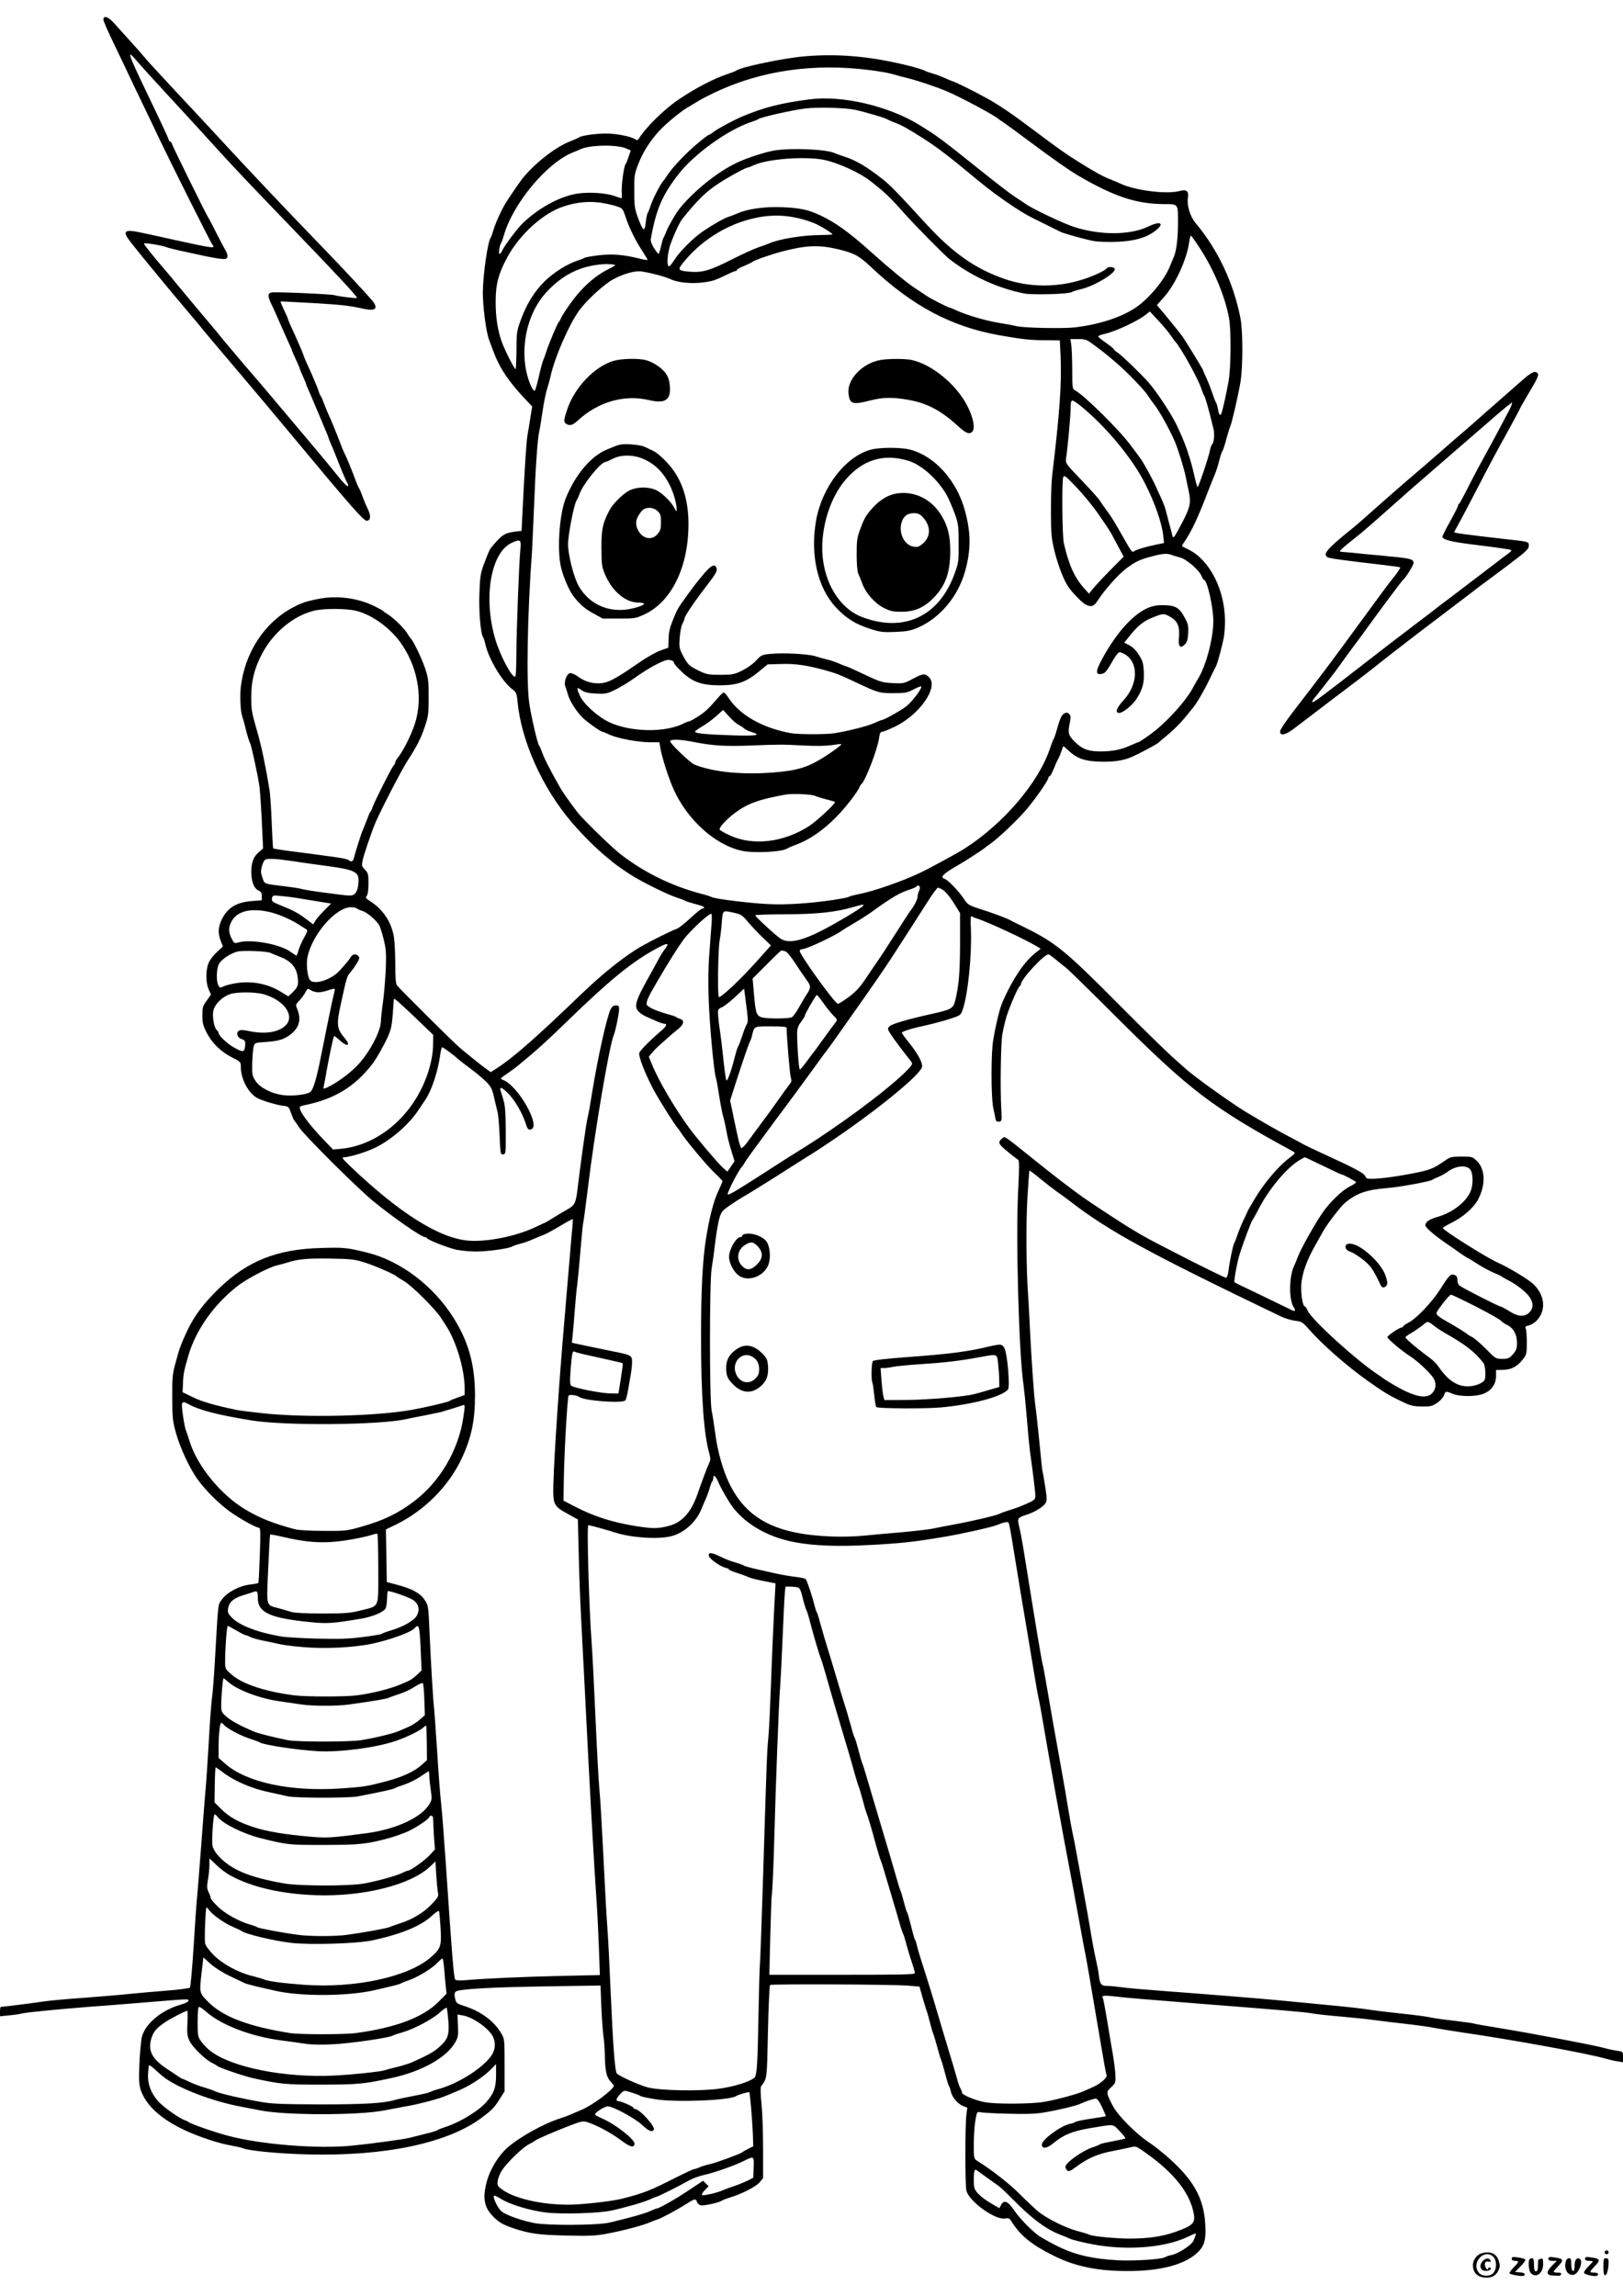 <?xml version="1.0" standalone="no"?>
<!DOCTYPE svg PUBLIC "-//W3C//DTD SVG 20010904//EN"
 "http://www.w3.org/TR/2001/REC-SVG-20010904/DTD/svg10.dtd">
<svg version="1.0" xmlns="http://www.w3.org/2000/svg"
 width="1240pt" height="1754pt" viewBox="0 0 1240 1754"
 preserveAspectRatio="xMidYMid meet">

<g transform="translate(0,1754) scale(0.1,-0.1)"
fill="#000000" stroke="none">
<path d="M790 17390 c0 -11 38 -98 84 -192 46 -95 98 -204 116 -243 18 -38 62
-131 98 -205 36 -74 94 -196 129 -270 93 -195 392 -792 405 -808 27 -32 13
-31 -292 36 -74 17 -181 40 -237 52 -144 32 -163 19 -97 -67 43 -57 310 -381
444 -539 52 -61 109 -129 125 -150 17 -20 42 -51 57 -68 92 -108 447 -528 578
-686 496 -597 580 -691 604 -688 29 4 31 38 6 90 -12 24 -30 67 -41 97 -10 30
-23 59 -28 65 -4 6 -15 31 -24 56 -22 63 -75 191 -88 214 -6 11 -19 42 -29 70
-21 57 -72 183 -96 233 -8 18 -21 51 -30 74 -8 23 -18 47 -23 53 -5 6 -12 22
-16 36 -7 26 -62 155 -96 226 -10 23 -19 44 -19 48 0 6 -67 160 -101 232 -10
23 -19 44 -19 48 0 3 -13 34 -30 68 -16 34 -28 63 -26 65 1 1 112 -4 247 -12
231 -14 274 -19 393 -45 87 -18 108 5 60 64 -41 49 -225 247 -379 406 -283
292 -596 624 -790 835 -55 60 -195 210 -311 334 -116 125 -227 244 -245 266
-49 58 -60 71 -141 160 -40 45 -90 100 -111 123 -41 45 -77 56 -77 22z m260
-321 c19 -23 116 -130 215 -237 238 -258 311 -338 414 -452 124 -136 242 -260
536 -565 368 -382 519 -544 512 -551 -5 -5 -156 14 -166 20 -13 9 -461 28
-486 22 -31 -8 -31 -27 -1 -91 14 -27 41 -88 61 -135 21 -47 50 -113 66 -148
16 -34 29 -64 29 -67 0 -3 14 -35 30 -70 17 -35 30 -67 30 -70 0 -4 11 -31 25
-61 14 -30 25 -58 25 -61 0 -4 9 -25 19 -47 10 -23 36 -81 56 -131 21 -49 51
-120 66 -157 16 -36 29 -69 29 -72 0 -4 9 -25 19 -49 11 -23 40 -96 66 -162
26 -66 52 -124 56 -130 5 -5 9 -16 9 -25 -1 -16 -37 21 -95 94 -16 21 -97 118
-178 215 -82 97 -212 252 -290 344 -78 93 -187 221 -243 285 -55 65 -120 142
-145 172 -24 30 -52 64 -61 75 -9 11 -72 86 -140 166 -67 80 -136 163 -153
184 -16 21 -59 72 -95 114 -96 111 -160 192 -160 201 0 8 143 -15 175 -29 11
-5 67 -19 125 -31 58 -13 132 -29 165 -36 33 -7 84 -16 112 -20 45 -5 54 -4
60 12 4 10 -1 30 -12 48 -10 17 -43 78 -72 136 -29 58 -56 110 -60 115 -13 16
-270 538 -278 563 -3 12 -11 22 -16 22 -5 0 -9 4 -9 10 0 5 -30 72 -66 147
-36 76 -83 174 -104 218 -147 306 -156 337 -70 234z"/>
<path d="M6140 17109 c-160 -14 -481 -82 -515 -108 -5 -5 -35 -16 -65 -26
-103 -34 -243 -106 -372 -193 -111 -74 -254 -215 -308 -302 -8 -12 -13 -13
-30 -2 -35 21 -142 42 -221 42 -75 0 -185 -15 -204 -29 -5 -4 -37 -18 -70 -31
-114 -45 -273 -170 -366 -287 -18 -23 -84 -119 -122 -178 -33 -53 -82 -159
-98 -215 -7 -25 -16 -49 -20 -55 -23 -33 -58 -278 -60 -415 -1 -106 24 -302
47 -364 43 -118 55 -146 81 -196 38 -73 101 -157 182 -244 l67 -71 -13 -80
c-7 -44 -17 -107 -23 -140 -9 -56 -21 -239 -38 -585 l-7 -145 -50 -6 c-81 -10
-104 -26 -187 -128 -6 -7 -26 -54 -45 -105 -32 -84 -35 -102 -40 -234 -6 -136
9 -313 27 -337 4 -5 13 -32 19 -60 28 -115 128 -281 205 -340 30 -23 34 -31
40 -94 28 -301 190 -662 417 -926 85 -99 182 -195 274 -271 62 -52 76 -61 161
-118 76 -51 279 -153 353 -178 36 -12 71 -25 76 -29 6 -4 41 -15 78 -25 37 -9
67 -20 67 -25 0 -5 -6 -9 -13 -9 -8 0 -49 -33 -93 -74 -43 -40 -90 -77 -104
-81 -29 -9 -193 -90 -265 -131 -125 -71 -297 -207 -465 -369 -338 -325 -516
-482 -638 -561 l-53 -34 -52 38 c-29 22 -72 56 -97 77 -25 20 -63 51 -84 69
-38 30 -459 448 -483 479 -9 11 -13 60 -13 159 0 79 -5 172 -10 208 -19 116
-82 212 -183 277 -33 21 -37 26 -25 40 8 10 13 44 13 94 0 71 -2 80 -27 106
-25 26 -26 31 -17 73 10 46 67 213 97 285 36 86 200 404 243 470 71 109 104
173 135 265 26 78 29 97 29 225 0 128 -3 147 -29 225 -26 75 -89 206 -106 220
-3 3 -16 21 -28 41 -24 40 -101 115 -147 145 -17 10 -32 21 -35 25 -3 4 -32
20 -66 37 -126 63 -283 85 -427 58 -48 -9 -100 -22 -115 -28 -15 -6 -29 -12
-32 -13 -3 0 -25 -11 -50 -24 -217 -114 -368 -342 -400 -606 -8 -69 -3 -188
10 -225 5 -14 19 -63 30 -110 12 -47 26 -90 30 -95 8 -10 54 -217 71 -325 5
-30 13 -151 19 -268 l10 -213 -31 -27 c-42 -35 -59 -79 -59 -152 0 -74 20
-126 54 -142 20 -9 26 -19 26 -43 l0 -32 -76 -6 c-117 -9 -186 -51 -230 -141
-28 -58 -30 -104 -8 -163 l17 -43 -46 -43 c-26 -23 -54 -61 -63 -82 -23 -53
-23 -152 0 -203 l18 -39 -33 -47 c-30 -41 -33 -53 -33 -114 0 -56 6 -78 33
-131 41 -79 109 -146 195 -189 65 -33 66 -34 66 -75 0 -90 59 -200 128 -236
39 -20 140 -50 188 -57 50 -6 50 -6 68 -58 10 -28 21 -53 25 -56 3 -3 19 -25
35 -50 38 -60 445 -465 568 -566 159 -129 366 -273 395 -274 6 0 13 -4 15 -8
5 -13 158 -73 223 -88 33 -7 101 -14 151 -14 91 0 258 23 278 39 6 4 32 13 59
20 26 6 71 22 100 35 28 12 68 29 87 36 19 8 75 38 124 68 48 29 90 51 92 50
2 -2 -1 -49 -7 -103 -5 -55 -18 -208 -29 -340 -11 -132 -25 -292 -30 -355 -39
-452 -77 -1022 -82 -1222 -4 -164 0 -172 113 -234 l74 -41 6 -249 c3 -137 11
-357 18 -489 7 -132 21 -411 32 -620 34 -692 65 -1238 89 -1592 5 -72 12 -221
16 -331 l7 -199 -314 -7 c-295 -7 -556 -19 -712 -32 -43 -4 -73 -2 -79 4 -11
11 -25 188 -72 887 -14 204 -30 411 -36 460 -6 50 -20 227 -30 395 -11 168
-22 319 -24 335 -6 38 -24 339 -35 591 -8 186 -9 192 -37 233 -33 51 -96 85
-209 115 l-80 21 -3 201 -4 201 79 38 c215 106 399 290 499 501 75 160 103
290 103 484 0 233 -48 407 -162 590 -153 246 -406 438 -659 501 -157 39 -181
41 -353 36 -339 -9 -562 -97 -784 -311 -118 -115 -188 -209 -243 -326 -48
-104 -57 -130 -84 -230 -27 -97 -29 -118 -28 -275 0 -152 3 -180 28 -270 31
-114 109 -281 171 -363 64 -85 151 -171 235 -234 75 -55 205 -128 229 -128 11
0 12 -41 6 -207 -4 -115 -9 -211 -11 -214 -2 -4 -31 -9 -64 -13 -83 -10 -175
-59 -214 -113 -33 -47 -27 1 -56 -498 -6 -104 -15 -217 -20 -250 -5 -33 -17
-186 -25 -340 -9 -154 -20 -325 -26 -380 -5 -55 -20 -253 -34 -440 -14 -187
-28 -356 -30 -375 -3 -19 -14 -179 -25 -355 -11 -175 -24 -323 -29 -328 -5 -5
-85 -16 -178 -23 -92 -7 -211 -18 -263 -23 -52 -6 -214 -20 -360 -31 -146 -10
-292 -24 -325 -30 -51 -8 -301 -40 -319 -40 -3 0 -6 -16 -6 -36 l0 -36 67 7
c38 3 84 10 103 15 33 8 263 31 505 50 61 4 223 17 360 28 424 35 405 34 405
19 0 -8 -24 -20 -59 -30 -143 -40 -268 -142 -296 -242 -7 -27 -16 -120 -20
-206 -5 -130 -3 -163 10 -204 53 -154 229 -283 520 -379 55 -19 132 -39 170
-45 39 -7 79 -16 90 -21 43 -19 281 -42 497 -47 586 -15 1063 85 1322 276 85
63 103 81 146 151 l35 55 0 200 c0 199 0 200 -27 245 -54 93 -159 169 -288
209 -50 16 -55 20 -63 55 -7 28 -6 41 4 52 21 20 257 34 715 41 l392 6 6 -159
c4 -87 11 -189 16 -226 6 -37 10 -100 11 -140 1 -120 12 -175 42 -206 15 -16
27 -31 27 -34 0 -28 -164 -150 -246 -184 -22 -9 -57 -24 -79 -34 -22 -10 -58
-23 -80 -30 -129 -40 -319 -146 -410 -227 -69 -62 -132 -166 -156 -258 -32
-120 -21 -190 38 -255 46 -52 85 -75 174 -104 121 -39 183 -48 399 -53 175 -4
221 -2 310 15 114 21 277 64 325 86 17 8 41 17 55 21 33 10 152 74 223 119 65
42 73 43 82 16 3 -11 17 -23 29 -26 23 -5 143 21 161 36 6 4 33 15 60 23 90
27 200 83 228 116 l27 33 0 221 c0 122 -5 277 -12 345 -8 79 -9 128 -3 136 46
62 44 44 52 413 4 193 12 355 16 360 10 9 930 5 1057 -5 l85 -7 25 -90 c15
-49 29 -97 33 -105 3 -8 13 -44 22 -80 9 -36 20 -74 25 -85 5 -11 18 -56 30
-100 12 -44 25 -89 30 -100 5 -11 19 -58 31 -105 12 -47 25 -89 29 -95 4 -5
11 -25 15 -43 9 -42 50 -91 92 -109 l33 -13 -7 -58 c-10 -79 -10 -529 0 -574
17 -82 222 -230 297 -214 25 4 33 1 47 -22 69 -110 154 -179 323 -263 164 -82
335 -117 565 -117 252 0 434 48 534 141 46 44 61 84 61 164 -1 228 -74 374
-278 556 -48 43 -118 99 -157 124 -95 63 -235 204 -271 273 -54 104 -55 109
-15 146 33 30 35 35 33 90 -1 33 -11 111 -22 174 -11 63 -31 181 -44 262 -14
82 -27 152 -31 157 -10 18 12 20 91 11 74 -10 215 -21 639 -55 594 -46 816
-65 865 -74 30 -6 136 -18 235 -26 99 -9 209 -20 245 -26 36 -5 144 -18 240
-29 96 -11 195 -25 220 -31 25 -5 122 -21 215 -35 385 -56 955 -160 1090 -199
28 -8 69 -18 93 -21 l42 -7 0 41 c0 40 0 40 -46 47 -25 3 -71 13 -102 22 -86
23 -530 107 -808 153 -94 15 -180 30 -190 34 -11 3 -80 12 -154 21 -74 8 -153
20 -175 25 -22 6 -125 19 -230 30 -104 11 -215 25 -245 30 -30 6 -176 22 -325
36 -148 14 -313 30 -365 35 -137 13 -542 46 -855 69 -148 11 -300 24 -337 30
-37 5 -85 10 -106 10 -49 0 -58 11 -67 80 -3 30 -13 82 -21 116 -8 33 -26 125
-39 205 -13 79 -37 216 -54 304 -16 88 -38 212 -50 275 -11 63 -27 147 -36
185 -8 39 -24 126 -35 195 -11 69 -33 199 -50 290 -43 237 -87 484 -114 646
-13 77 -26 149 -30 160 -7 22 -52 291 -140 840 -14 89 -32 186 -40 215 -15 62
-12 66 59 89 57 18 123 57 141 85 14 21 14 34 -1 131 -9 59 -18 110 -20 113
-2 4 -13 105 -24 226 -12 121 -26 247 -31 280 -10 58 -33 395 -45 660 -4 72
-8 159 -11 195 -13 176 -16 526 -5 720 7 118 14 216 16 218 2 2 41 -27 86 -65
46 -37 100 -79 120 -93 21 -14 71 -50 112 -82 293 -225 593 -389 1605 -875 29
-14 77 -28 107 -32 51 -6 57 -10 107 -67 99 -113 287 -278 443 -389 130 -92
165 -113 265 -161 64 -31 86 -37 151 -38 67 -1 80 2 118 27 24 16 47 41 53 58
12 34 13 34 64 13 56 -24 177 -24 237 -1 62 24 97 74 97 137 l0 45 54 1 c63 1
110 26 152 82 27 34 29 43 29 127 0 50 -4 97 -8 107 -7 13 -2 17 22 23 16 3
42 18 57 33 79 78 70 196 -22 284 -38 36 -191 128 -277 166 -82 37 -407 241
-414 261 -2 3 29 22 68 41 87 43 166 112 201 176 59 111 57 230 -7 294 -35 34
-37 35 -119 35 -75 0 -86 -3 -125 -30 -95 -65 -112 -72 -256 -100 -176 -34
-336 -50 -346 -33 -5 7 -12 18 -16 24 -13 17 -110 68 -278 144 -88 40 -169 79
-180 85 -11 7 -63 35 -115 62 -86 45 -191 105 -330 188 -109 66 -382 261 -455
325 -11 10 -60 54 -110 98 -49 44 -223 214 -385 377 -435 438 -502 493 -750
615 -47 22 -94 46 -104 52 -28 15 -137 56 -236 87 -80 26 -87 31 -117 76 -38
58 -120 143 -145 151 -41 13 -14 39 117 114 44 25 177 112 185 120 3 3 21 17
40 30 64 43 217 189 287 272 73 88 163 219 163 237 0 6 4 11 9 11 5 0 19 26
32 58 12 31 28 66 35 77 6 11 17 37 24 58 6 20 13 37 14 37 2 0 19 -15 38 -32
64 -61 121 -82 234 -86 99 -4 178 6 239 31 51 20 199 99 215 113 8 8 44 38 80
68 36 30 89 83 118 118 29 35 58 70 64 78 29 34 86 131 126 215 24 50 48 98
53 107 11 21 48 159 59 218 5 25 9 81 9 125 0 235 -115 465 -275 545 -27 14
-51 26 -53 27 -2 2 8 20 22 40 52 78 99 177 176 378 24 61 49 124 57 142 7 18
21 60 29 95 9 35 20 68 25 73 4 6 18 46 29 90 12 44 26 89 31 100 12 25 57
221 77 335 19 113 20 390 0 490 -53 270 -172 522 -341 724 -44 52 -70 138 -60
197 7 49 -11 64 -63 50 -95 -27 -336 3 -448 54 -16 8 -52 23 -80 34 -56 21
-130 62 -255 141 -88 55 -134 87 -318 225 -186 140 -275 200 -378 257 -91 51
-248 128 -259 128 -2 0 -28 11 -57 24 -29 13 -73 29 -98 36 -25 7 -50 16 -56
21 -6 4 -57 20 -115 35 -295 74 -543 96 -809 73z m509 -105 c64 -8 139 -21
166 -29 28 -8 78 -22 112 -30 83 -20 222 -67 308 -103 108 -46 375 -189 395
-212 3 -3 19 -14 35 -24 17 -11 109 -78 205 -150 174 -130 303 -220 370 -259
273 -159 443 -215 651 -216 115 -1 109 7 109 -152 0 -103 -12 -204 -29 -244
-5 -11 -18 -44 -30 -73 -42 -109 -164 -256 -269 -325 -111 -73 -280 -127 -462
-148 -89 -10 -385 -4 -440 9 -25 6 -88 18 -140 26 -99 16 -254 62 -325 96 -23
11 -45 20 -49 20 -11 0 -141 66 -175 89 -14 10 -53 35 -86 57 -65 42 -197 151
-340 279 -168 151 -273 226 -388 280 -92 43 -152 56 -287 62 -136 6 -267 -12
-345 -47 -22 -9 -51 -21 -65 -25 -32 -9 -118 -57 -195 -109 -76 -50 -186 -161
-226 -226 -17 -28 -35 -48 -40 -44 -14 8 -11 79 6 144 14 52 73 186 95 214
119 149 188 216 290 281 75 48 198 115 212 115 5 0 29 9 52 20 102 46 382 67
526 40 108 -21 282 -100 361 -164 15 -11 44 -34 64 -51 55 -44 111 -100 190
-190 71 -82 313 -327 351 -356 169 -130 366 -220 569 -261 61 -12 334 -5 361
10 10 6 42 16 69 22 107 24 279 129 261 158 -9 15 -52 16 -61 2 -11 -17 -100
-59 -183 -85 -199 -63 -412 -61 -602 6 -223 78 -396 201 -601 426 -221 241
-269 290 -329 337 -115 91 -207 145 -290 170 -30 10 -64 22 -75 27 -62 29
-330 40 -455 20 -74 -12 -210 -56 -290 -94 -147 -69 -329 -215 -440 -353 -27
-33 -81 -128 -98 -169 -8 -22 -18 -44 -22 -50 -4 -5 -13 -36 -20 -67 -7 -32
-16 -58 -19 -58 -3 1 -19 21 -35 46 -19 31 -27 53 -23 72 40 223 86 330 209
489 124 160 385 346 563 403 22 7 45 16 50 21 19 14 257 68 355 80 98 12 311
6 385 -10 76 -17 229 -62 239 -70 6 -4 34 -17 61 -27 52 -19 104 -48 220 -122
108 -69 198 -138 400 -306 94 -79 196 -154 295 -219 83 -54 103 -65 230 -127
58 -29 113 -56 123 -61 25 -13 191 -59 257 -71 30 -5 109 -8 175 -5 132 5 222
31 289 82 77 58 46 81 -48 36 -139 -68 -368 -70 -571 -4 -79 25 -306 133 -361
170 -16 11 -56 38 -89 59 -33 21 -147 109 -253 194 -311 249 -339 270 -482
358 -234 143 -589 226 -835 193 -218 -28 -350 -62 -510 -129 -65 -27 -188 -93
-221 -118 -17 -13 -34 -24 -38 -24 -5 0 -43 -29 -87 -66 -88 -73 -188 -179
-228 -239 -14 -22 -28 -42 -32 -45 -17 -16 -79 -133 -94 -180 -10 -30 -22 -60
-26 -66 -5 -6 -12 -39 -15 -73 -9 -78 -21 -69 -61 39 -24 66 -27 90 -27 200
-1 118 1 130 31 208 34 87 84 167 153 245 49 55 170 156 223 186 19 11 54 32
77 46 23 15 79 44 123 65 357 171 763 230 1196 174z m-1867 -597 l37 -16 -16
-48 c-9 -26 -19 -53 -24 -58 -12 -16 -30 -143 -29 -200 1 -27 1 -53 1 -57 -1
-3 -23 2 -51 13 -66 25 -197 34 -289 20 -134 -21 -296 -109 -419 -228 -41 -40
-137 -168 -154 -205 -7 -16 -17 -28 -22 -28 -9 0 1 69 13 85 4 6 13 30 20 55
68 243 329 557 529 636 21 8 46 19 57 24 68 33 276 37 347 7z m-182 -417 c36
-6 86 -17 111 -26 45 -14 47 -17 69 -82 27 -83 76 -182 130 -263 22 -34 39
-63 37 -65 -2 -2 -28 2 -58 10 -123 31 -211 38 -314 26 -55 -7 -104 -15 -110
-20 -5 -4 -28 -13 -50 -20 -78 -24 -186 -92 -254 -159 -79 -78 -141 -179 -184
-300 -29 -80 -31 -96 -31 -228 -1 -79 -4 -143 -7 -143 -9 0 -76 132 -103 202
-33 89 -50 195 -49 318 0 129 22 212 90 337 95 174 274 336 429 386 102 34
195 42 294 27z m1520 -122 c41 -10 98 -30 125 -44 57 -29 115 -67 115 -74 0
-3 -48 -5 -107 -6 -128 -1 -305 -31 -378 -64 -11 -5 -47 -18 -80 -29 -33 -11
-123 -52 -200 -91 -171 -87 -231 -105 -332 -95 -80 7 -86 14 -50 60 128 164
318 289 519 341 135 35 257 36 388 2z m3045 -221 c108 -164 194 -369 225 -537
17 -91 15 -386 -4 -485 -15 -83 -42 -207 -52 -237 -9 -30 -21 -20 -28 24 -4
23 -11 47 -15 53 -5 5 -16 35 -26 65 -10 30 -30 83 -46 118 -16 35 -29 65 -29
67 0 6 -129 216 -156 255 -14 19 -63 81 -110 138 l-85 102 53 59 c87 97 175
288 193 419 4 28 10 52 13 52 4 0 34 -42 67 -93z m-2761 -11 c123 -30 159 -49
251 -136 315 -297 611 -455 980 -521 177 -31 238 -38 356 -38 l106 -1 6 -122
c9 -207 -6 -426 -64 -908 -11 -90 -13 -388 -4 -468 16 -132 82 -326 135 -396
36 -47 99 -110 121 -122 46 -24 66 -18 96 29 53 82 155 197 216 243 71 54 105
70 202 95 78 21 113 23 147 10 13 -5 42 -14 65 -20 49 -13 144 -95 163 -141 7
-16 15 -30 19 -30 24 0 71 -209 71 -315 0 -134 -58 -349 -120 -445 -5 -8 -24
-41 -41 -73 -49 -88 -169 -224 -279 -315 -40 -33 -126 -92 -134 -92 -3 0 -30
-11 -61 -25 -67 -31 -137 -45 -224 -45 -92 0 -136 15 -188 63 -59 54 -66 75
-51 148 10 52 10 61 -4 75 -12 12 -20 13 -35 5 -22 -11 -34 -37 -59 -126 -9
-33 -20 -64 -24 -70 -4 -5 -17 -39 -29 -75 -88 -261 -358 -576 -656 -765 -52
-33 -267 -150 -335 -182 -141 -67 -358 -142 -473 -164 -34 -7 -67 -15 -72 -20
-6 -4 -57 -14 -115 -23 -193 -28 -361 -39 -505 -32 -139 7 -409 40 -429 54 -6
4 -47 17 -91 28 -217 59 -418 157 -598 294 -71 54 -290 268 -335 325 -79 105
-116 157 -144 209 -69 122 -107 197 -124 243 -9 26 -21 53 -26 59 -12 17 -58
213 -74 319 -24 158 -15 683 21 1170 2 39 9 189 15 335 12 311 27 519 40 575
5 22 16 90 25 152 9 62 24 138 34 170 10 32 22 74 26 93 30 144 143 404 222
511 58 79 191 200 259 236 83 44 167 67 218 59 75 -12 170 -37 215 -57 78 -36
217 -41 326 -13 16 4 60 22 97 41 37 18 72 33 78 33 5 0 10 4 10 8 0 5 26 19
58 32 31 13 59 27 62 30 7 10 144 58 225 79 185 48 280 52 429 17z m-1704
-122 c0 -2 -23 -16 -52 -30 -75 -38 -145 -92 -210 -163 -53 -56 -142 -183
-156 -220 -3 -9 -9 -18 -13 -21 -9 -6 -83 -183 -98 -235 -7 -22 -17 -49 -22
-60 -5 -11 -20 -67 -33 -125 -13 -58 -27 -105 -31 -105 -20 0 -58 99 -71 186
-30 205 31 425 158 564 124 136 261 204 438 217 37 3 90 -2 90 -8z m4243 -534
c17 -25 33 -47 36 -50 34 -30 172 -278 196 -350 10 -30 22 -60 27 -66 7 -10
31 -93 69 -249 10 -40 4 -111 -11 -120 -4 -3 -11 -22 -15 -42 -9 -50 -87 -283
-95 -283 -3 0 -13 33 -22 73 -33 150 -75 271 -142 408 -43 86 -153 253 -213
320 -65 73 -209 211 -239 229 -13 8 -24 18 -24 22 0 4 -27 26 -60 49 -33 23
-60 45 -60 49 0 5 24 14 53 20 83 20 253 99 312 147 l30 24 63 -68 c35 -37 78
-88 95 -113z m-592 -70 c87 -64 96 -72 177 -141 81 -69 214 -206 241 -249 9
-14 34 -50 57 -80 38 -51 104 -170 147 -266 25 -56 73 -210 87 -280 6 -32 16
-78 21 -101 20 -90 13 -127 -47 -241 -67 -128 -71 -133 -79 -96 -3 16 -10 43
-15 59 -5 17 -16 59 -25 95 -17 68 -19 72 -84 213 -34 75 -97 188 -123 222 -4
6 -35 48 -70 94 -86 117 -357 384 -424 419 -21 11 -22 19 -22 156 0 79 -4 165
-7 190 l-7 46 60 0 c54 0 65 -4 113 -40z m-69 -492 c186 -158 372 -386 465
-569 74 -144 130 -304 140 -399 l6 -58 -59 -12 c-70 -14 -155 -39 -170 -51
-14 -11 -19 -5 -75 94 -76 134 -93 162 -134 218 -22 30 -47 66 -56 80 -9 14
-71 83 -138 153 -118 123 -121 127 -116 164 13 88 35 332 35 385 0 43 3 57 15
57 8 0 47 -28 87 -62z m105 -798 c41 -58 87 -127 102 -153 14 -27 42 -78 61
-114 l35 -65 -105 -106 c-58 -59 -117 -123 -132 -142 l-28 -35 -36 40 c-74 82
-118 179 -156 345 -13 54 -16 477 -5 505 8 18 19 9 99 -75 50 -52 124 -142
165 -200z m-4411 -272 c-11 -112 -31 -649 -31 -815 0 -102 -4 -163 -10 -163
-28 1 -112 159 -149 281 -97 320 -37 673 127 744 63 28 69 23 63 -47z m-1259
-473 c128 -30 273 -137 357 -263 128 -193 161 -435 85 -631 -33 -87 -83 -183
-119 -228 -11 -14 -20 -30 -20 -36 0 -6 -6 -18 -14 -26 -17 -20 -151 -286
-161 -321 -4 -14 -11 -27 -14 -30 -4 -3 -15 -27 -25 -55 -10 -27 -25 -63 -32
-80 -13 -28 -59 -173 -71 -222 -6 -24 -22 -30 -39 -13 -5 5 -43 14 -84 20
-121 17 -298 41 -397 53 -50 7 -93 14 -96 17 -2 3 -7 91 -11 195 -4 105 -11
217 -17 250 -28 176 -61 332 -89 430 -49 171 -50 174 -50 286 0 119 23 211 81
323 85 163 240 292 398 331 75 18 241 18 318 0z m-502 -1910 c55 -9 166 -24
246 -35 271 -36 290 -47 275 -157 -4 -28 -14 -51 -27 -62 -21 -17 -30 -16
-197 6 -97 12 -190 27 -206 32 -17 5 -74 14 -126 20 -157 19 -157 19 -169 49
-6 15 -13 38 -16 52 -5 26 14 90 30 102 15 12 80 9 190 -7z m4807 -230 c-7
-14 -12 -35 -12 -47 0 -18 -28 -73 -53 -103 -4 -5 -28 -41 -53 -80 -24 -38
-49 -77 -54 -85 -6 -8 -29 -44 -52 -80 -22 -36 -56 -87 -75 -115 -19 -27 -64
-94 -101 -149 -53 -79 -81 -110 -139 -153 -41 -30 -78 -53 -82 -51 -29 11
-291 375 -291 404 0 8 10 14 22 14 31 0 258 107 303 143 5 4 46 29 90 55 45
26 104 64 132 84 163 118 217 149 305 177 21 7 41 17 44 23 4 6 10 6 17 -1 7
-7 7 -18 -1 -36z m174 12 c28 -15 63 -58 105 -127 l34 -55 0 -235 c-1 -224 -9
-319 -37 -433 -15 -60 -30 -69 -175 -101 -189 -42 -307 -77 -326 -95 -18 -18
-18 -20 8 -61 22 -35 103 -142 155 -207 16 -20 12 -28 -47 -86 -159 -154 -526
-424 -831 -611 -50 -31 -93 -58 -232 -148 -241 -155 -290 -184 -290 -169 0 23
89 193 111 211 3 3 12 17 20 31 8 14 37 55 64 92 28 38 80 109 118 160 37 51
74 101 83 112 32 42 192 259 254 345 36 50 73 101 82 113 36 46 87 117 140
193 30 43 108 154 174 247 65 92 156 225 202 295 78 120 117 181 279 434 37
59 73 107 78 107 6 0 20 -5 31 -12z m-4882 -74 c50 -8 119 -19 154 -25 l62
-10 -51 -51 c-28 -28 -59 -63 -69 -79 l-17 -29 -44 33 c-65 50 -105 72 -195
108 -74 30 -80 35 -76 57 5 25 6 25 75 18 39 -3 111 -13 161 -22z m4276 -56
c-28 -26 -196 -126 -305 -182 -163 -84 -260 -104 -320 -66 -34 21 -195 169
-195 179 0 4 107 8 238 8 241 1 383 17 517 57 69 20 84 21 65 4z m-3864 -16
c5 -5 25 -14 44 -20 35 -11 100 -66 126 -106 7 -11 23 -60 35 -109 19 -79 21
-107 16 -235 -4 -80 -13 -191 -21 -246 -8 -55 -15 -121 -16 -146 0 -78 -94
-251 -183 -341 -63 -65 -163 -136 -230 -166 -28 -12 -29 -12 -22 18 4 17 13
65 20 108 23 128 52 262 57 267 3 3 22 -11 42 -30 61 -57 90 -44 38 17 -59 70
-63 101 -27 263 42 194 47 210 70 235 12 14 35 44 49 68 22 35 25 46 15 58
-16 20 -46 17 -58 -5 -11 -20 -36 -50 -86 -105 -65 -72 -198 -113 -228 -71
-19 26 -29 126 -17 178 38 173 217 377 331 377 19 0 39 -4 45 -9z m-674 -26
c68 -14 171 -58 233 -99 18 -11 41 -26 51 -32 17 -10 16 -14 -12 -65 -17 -30
-36 -73 -43 -96 -6 -24 -14 -43 -16 -43 -2 0 -24 14 -48 31 -83 58 -301 97
-395 70 -31 -9 -33 -8 -52 29 -24 47 -25 81 -5 124 40 84 142 112 287 81z
m3559 -8 c50 -11 61 -18 106 -72 28 -33 78 -86 112 -118 l61 -59 -110 -123
c-122 -137 -277 -282 -288 -271 -11 11 -6 362 6 431 6 33 14 97 17 143 8 92 3
89 96 69z m-175 -89 c-3 -46 -11 -148 -17 -228 -7 -83 -9 -224 -5 -331 6 -193
39 -561 56 -614 5 -16 16 -79 25 -138 9 -59 23 -129 30 -155 8 -26 19 -76 25
-112 6 -36 22 -102 37 -148 l25 -82 -27 -40 -28 -40 -41 37 c-31 28 -194 220
-244 288 -116 158 -241 370 -292 497 l-23 56 22 27 c11 15 45 49 74 74 29 25
61 54 72 64 11 9 37 31 58 48 42 35 48 64 15 75 -13 4 -25 10 -28 13 -3 4 -33
15 -68 24 -97 27 -162 58 -162 78 0 25 17 62 74 159 96 164 162 269 210 335
49 65 187 194 210 195 5 0 6 -36 2 -82z m2024 47 c75 -22 370 -159 458 -212
l33 -20 -45 -36 c-85 -70 -168 -194 -245 -367 -21 -46 -48 -154 -72 -290 -18
-98 -18 -431 -1 -520 8 -36 16 -75 18 -88 4 -17 10 -22 27 -20 21 3 22 6 17
93 -9 163 -4 499 8 574 7 40 22 103 33 140 26 80 89 225 101 229 4 2 8 8 8 14
0 37 176 228 211 228 4 0 29 -18 56 -40 26 -22 64 -52 83 -67 19 -16 186 -179
370 -363 570 -569 745 -702 1358 -1035 22 -12 21 -13 -34 -56 -80 -61 -185
-186 -255 -302 -32 -54 -59 -100 -59 -103 0 -3 -13 -31 -29 -63 -15 -31 -36
-82 -46 -112 -10 -30 -21 -58 -25 -64 -9 -11 -36 -144 -45 -217 -4 -29 -11
-48 -19 -48 -17 0 -551 271 -646 327 -19 12 -57 34 -84 50 -46 27 -283 182
-356 233 -94 66 -259 193 -446 345 -54 44 -113 90 -131 102 -31 21 -31 21 -52
2 -31 -29 -24 -40 86 -127 15 -13 34 -26 41 -31 10 -6 10 -53 1 -232 -19 -369
5 -1250 41 -1489 5 -36 17 -153 26 -260 8 -107 20 -224 25 -260 23 -165 39
-298 39 -326 0 -28 -5 -33 -67 -61 -38 -17 -95 -39 -128 -48 -33 -10 -67 -22
-75 -27 -22 -13 -208 -57 -350 -83 -69 -13 -148 -28 -176 -34 -28 -5 -131 -17
-230 -26 -98 -8 -228 -20 -289 -26 -60 -6 -168 -9 -240 -6 -431 16 -657 136
-789 418 -46 100 -83 233 -100 360 -9 68 -22 151 -29 184 -17 84 -17 981 0
1085 7 41 20 134 28 205 9 72 23 153 32 182 14 46 23 57 77 94 33 23 75 50 91
59 42 24 160 97 220 135 28 17 93 59 145 92 52 33 124 79 160 101 74 47 75 48
150 98 350 235 683 506 704 572 9 28 -29 100 -98 186 -31 38 -56 73 -56 77 0
10 81 35 190 58 52 12 132 33 177 48 80 26 83 28 97 67 41 117 71 410 64 609
-4 85 -2 115 6 108 6 -5 22 -12 36 -16z m-2360 -202 c0 -3 -10 -20 -23 -37
-13 -17 -30 -44 -39 -61 -8 -16 -47 -86 -85 -155 -100 -180 -112 -221 -70
-261 12 -12 38 -28 57 -36 19 -8 54 -24 77 -34 23 -10 49 -19 57 -19 26 0 18
-19 -21 -53 -88 -75 -164 -152 -169 -171 -6 -27 44 -156 107 -276 42 -79 170
-282 189 -300 3 -3 14 -18 24 -34 39 -61 192 -244 252 -302 35 -33 64 -63 64
-67 0 -4 -16 -40 -34 -80 -34 -72 -65 -192 -91 -352 -27 -165 -39 -397 -39
-755 0 -453 21 -747 64 -896 10 -35 9 -48 -4 -75 -16 -35 -50 -126 -90 -240
-48 -135 -117 -209 -216 -235 -84 -22 -122 -22 -255 -1 -174 28 -316 73 -457
146 l-93 48 3 179 c4 211 27 607 36 623 7 11 63 4 82 -10 37 -29 332 -51 352
-26 5 6 15 44 21 82 7 39 16 93 21 120 5 28 9 69 9 91 1 50 -6 54 -154 83 -55
11 -146 30 -203 42 l-103 22 5 46 c3 25 10 109 16 186 6 77 14 172 20 210 5
39 16 158 25 265 9 107 18 202 21 210 3 8 18 125 35 260 50 420 165 1100 199
1175 12 29 40 162 40 196 0 24 -4 29 -25 29 -17 0 -29 -9 -39 -28 -29 -56 -99
-370 -142 -637 -13 -82 -28 -168 -34 -190 -11 -40 -50 -322 -76 -534 -14 -123
-22 -138 -84 -172 -19 -11 -64 -37 -99 -59 -34 -22 -65 -40 -67 -40 -2 0 -28
-12 -57 -26 -151 -75 -377 -122 -527 -111 -223 17 -533 213 -910 574 -54 52
-61 63 -43 63 45 0 179 42 248 77 124 64 251 176 325 288 19 28 41 62 51 76
48 72 97 221 114 352 3 26 10 47 14 47 8 0 98 -67 116 -86 6 -6 46 -37 90 -70
44 -32 101 -79 126 -104 40 -40 48 -55 63 -120 9 -41 22 -92 27 -113 6 -22 13
-104 16 -183 6 -140 7 -145 27 -142 20 3 21 7 20 183 -1 132 -5 193 -17 230
-8 28 -18 60 -22 73 -12 35 11 27 60 -23 50 -52 104 -145 130 -223 14 -45 20
-53 38 -50 88 12 -91 333 -210 379 -24 9 -24 10 29 46 29 20 69 49 88 65 19
16 55 46 79 66 78 65 152 133 306 282 303 294 471 432 646 531 81 45 109 56
109 42z m-3033 -62 c10 -5 44 -19 75 -31 81 -31 123 -80 132 -153 8 -62 2 -78
-41 -120 l-30 -28 -59 36 c-101 61 -221 84 -339 65 -38 -6 -82 -17 -98 -25
-25 -12 -28 -12 -39 8 -17 33 -15 127 5 164 18 34 87 80 140 94 41 11 229 3
254 -10z m3931 13 c14 -4 44 -40 82 -98 32 -50 71 -106 85 -125 31 -42 31 -57
2 -101 -13 -19 -40 -65 -61 -102 -20 -37 -45 -72 -56 -78 -24 -13 -200 -13
-234 0 -37 14 -43 33 -55 170 l-11 125 108 108 c58 59 109 107 112 107 3 0 15
-3 28 -6z m-3566 -314 c18 0 53 7 77 16 24 8 45 13 48 11 2 -3 -1 -24 -8 -48
-12 -47 -55 -258 -94 -454 -35 -180 -61 -268 -84 -286 -25 -21 -141 -34 -212
-24 -87 12 -173 57 -206 107 -26 40 -28 49 -26 138 2 52 6 109 11 125 8 30 9
30 98 36 98 7 142 22 191 63 62 52 75 113 43 191 -12 28 -11 33 16 61 16 16
37 45 47 63 17 32 18 33 42 17 13 -9 39 -16 57 -16z m3276 -150 c7 -56 7 -80
-3 -95 -7 -11 -23 -51 -35 -90 -13 -38 -27 -74 -31 -80 -4 -5 -15 -39 -24 -75
-26 -104 -57 -192 -65 -183 -4 4 -15 80 -24 168 -9 88 -21 185 -26 215 -5 30
-11 79 -13 108 -4 51 -3 53 27 67 17 7 63 42 101 78 l70 65 7 -52 c4 -28 11
-85 16 -126z m-3689 134 c155 -46 237 -166 162 -238 -54 -52 -157 -68 -279
-42 -48 10 -66 10 -79 1 -21 -15 -9 -52 20 -61 30 -9 34 -18 29 -59 -5 -44
-18 -44 -87 -5 -51 29 -115 90 -115 110 0 5 -7 16 -16 24 -20 21 -34 111 -23
150 15 51 66 100 126 122 52 18 197 18 262 -2z m4271 -65 c23 -34 58 -76 76
-95 31 -30 33 -35 20 -51 -8 -10 -44 -58 -80 -108 -35 -49 -72 -99 -80 -110
-9 -11 -37 -48 -62 -82 -25 -35 -49 -63 -53 -63 -8 0 -21 180 -21 275 1 40 7
58 30 89 17 22 30 44 30 49 0 13 83 156 91 157 3 0 25 -27 49 -61z m-3124
-106 l144 -138 -1 -65 c0 -158 -70 -349 -181 -495 -133 -176 -324 -290 -518
-310 l-65 -6 -61 63 c-129 133 -210 245 -191 265 4 3 23 9 44 13 217 45 371
138 503 306 30 37 90 141 121 210 26 57 33 88 40 179 4 61 8 111 8 113 3 9 29
-14 157 -135z m2844 -85 c0 -68 24 -350 31 -375 7 -23 7 -36 -1 -45 -10 -12
-91 -125 -128 -178 -9 -14 -53 -73 -97 -132 -44 -59 -93 -126 -109 -148 -17
-22 -35 -40 -41 -40 -6 0 -21 48 -33 108 -13 59 -30 140 -38 181 l-16 74 37
116 c57 178 108 325 115 336 4 6 10 22 14 37 19 82 12 78 146 78 88 0 120 -3
120 -12z m4097 -1053 c74 -36 136 -65 139 -65 14 0 114 -54 114 -61 0 -5 -22
-20 -49 -33 -58 -30 -151 -119 -206 -199 -56 -80 -164 -272 -187 -332 -10 -27
-25 -63 -33 -80 -37 -83 -38 -254 -1 -310 19 -29 11 -37 -22 -19 -15 7 -117
57 -227 110 -110 52 -202 97 -203 99 -7 7 19 149 39 214 24 78 90 254 98 261
3 3 26 43 50 90 75 145 204 300 300 362 25 15 47 28 49 28 3 0 65 -29 139 -65z
m1123 -25 c23 -23 28 -105 9 -161 -29 -84 -137 -171 -257 -205 -63 -18 -92
-38 -92 -65 0 -16 75 -80 165 -141 22 -15 66 -45 97 -68 32 -22 60 -40 62 -40
3 0 36 -20 73 -44 37 -24 93 -54 123 -67 30 -12 57 -25 60 -28 3 -4 25 -16 50
-29 65 -32 141 -92 167 -131 30 -44 29 -85 -2 -116 -36 -37 -87 -34 -155 10
-30 19 -60 35 -66 35 -12 0 -278 135 -309 157 -13 8 -20 25 -20 44 0 24 -6 34
-23 40 -28 11 -40 -1 -107 -107 -61 -97 -180 -223 -240 -255 -25 -13 -45 -27
-45 -31 0 -5 -4 -8 -10 -8 -18 0 -110 -62 -110 -74 0 -13 108 -104 175 -147
57 -37 150 -124 176 -165 27 -44 20 -94 -19 -125 -48 -37 -145 -11 -297 80
-33 20 -62 38 -65 41 -3 3 -17 13 -32 23 -158 100 -519 427 -547 495 -7 17
-17 32 -21 32 -17 0 -32 93 -28 167 6 87 42 188 111 308 22 39 48 86 59 105
32 55 130 183 162 210 89 75 165 102 326 115 93 7 326 50 344 63 6 5 27 15 46
22 19 8 49 24 65 36 64 48 141 58 175 24z m-8434 -717 c82 -27 221 -89 234
-103 3 -3 28 -19 55 -35 60 -34 238 -211 283 -280 18 -27 37 -57 42 -65 77
-119 140 -333 140 -476 l0 -50 -52 -19 c-29 -10 -58 -22 -65 -27 -11 -9 -183
-49 -290 -68 -272 -48 -798 -60 -1121 -27 -96 10 -192 22 -215 27 -163 34
-265 63 -333 97 l-79 38 3 69 c3 74 8 97 42 214 57 192 191 383 368 523 75 60
249 151 312 164 19 4 54 14 77 21 76 26 155 33 333 30 163 -3 181 -6 266 -33z
m8481 -334 c98 -50 184 -99 191 -108 7 -9 27 -23 45 -31 49 -23 77 -73 77
-136 0 -45 -5 -59 -31 -89 -28 -31 -36 -35 -81 -35 -50 0 -52 1 -124 75 -41
41 -88 82 -106 91 -18 9 -35 20 -38 23 -6 8 -101 66 -160 99 -25 13 -53 32
-64 42 -18 18 -17 20 34 89 29 39 59 71 66 71 7 0 93 -41 191 -91z m-317 -149
c19 -15 51 -36 70 -47 163 -92 232 -144 302 -232 18 -22 23 -118 8 -137 -20
-24 -78 -44 -125 -44 -84 0 -154 47 -224 150 -13 19 -40 47 -60 62 -113 83
-198 156 -193 164 4 6 27 22 52 36 25 15 61 40 80 56 38 32 38 32 90 -8z
m-6446 -227 c206 -46 240 -53 244 -57 2 -3 -5 -55 -15 -118 l-18 -113 -60 1
c-69 0 -277 41 -299 58 -12 9 -13 29 -6 129 10 123 14 142 32 131 6 -4 60 -18
122 -31z m-3076 -368 c85 -47 224 -83 482 -125 259 -42 972 -36 1180 9 25 6
92 19 150 30 58 12 112 23 120 25 8 3 44 14 80 24 36 11 73 23 83 27 21 9 21
1 6 -98 -38 -247 -179 -486 -374 -634 -124 -94 -236 -148 -407 -196 -108 -31
-120 -32 -288 -31 -96 0 -193 6 -215 12 -168 45 -264 83 -375 148 -189 111
-372 333 -431 523 -11 36 -24 75 -29 86 -10 22 -30 150 -30 189 0 30 11 32 48
11z m4053 -603 c20 -46 80 -150 109 -187 80 -103 202 -185 346 -233 168 -56
394 -72 732 -52 217 12 313 23 532 60 124 20 366 74 405 90 55 23 85 28 91 18
4 -6 18 -79 31 -162 40 -247 80 -490 112 -676 16 -96 41 -245 55 -330 14 -85
28 -164 31 -175 4 -11 17 -83 30 -160 68 -398 141 -796 229 -1260 13 -71 38
-206 55 -300 17 -93 35 -192 41 -220 11 -53 34 -186 80 -460 68 -402 78 -461
85 -476 7 -20 -53 -71 -112 -95 -21 -9 -51 -22 -68 -30 -46 -21 -211 -65 -300
-80 -96 -16 -355 -18 -445 -3 -70 11 -180 56 -180 73 0 6 -6 23 -14 37 -7 14
-16 39 -20 55 -4 16 -21 74 -37 129 -47 155 -85 281 -114 380 -29 100 -83 276
-125 405 -15 47 -31 101 -35 120 -4 19 -11 40 -15 45 -4 6 -17 53 -30 105 -13
52 -26 100 -31 105 -4 6 -14 39 -23 75 -9 36 -21 76 -27 90 -6 13 -21 63 -34
110 -26 90 -67 231 -116 393 -16 53 -42 141 -58 195 -16 53 -39 131 -51 172
-12 41 -25 84 -30 95 -5 11 -19 58 -31 105 -12 47 -25 90 -29 95 -4 6 -15 39
-24 75 -10 36 -26 92 -36 125 -11 33 -33 107 -51 165 -37 125 -93 311 -119
395 -10 33 -26 89 -36 125 -9 36 -20 70 -24 75 -4 6 -13 34 -20 63 -13 55 -51
169 -63 188 -3 6 -37 14 -74 18 -37 4 -108 16 -158 27 -49 11 -121 27 -160 36
-38 9 -74 19 -80 23 -5 5 -36 16 -68 25 -33 9 -86 30 -119 47 -63 31 -90 31
-82 1 6 -22 87 -79 127 -89 15 -3 27 -9 27 -13 0 -4 26 -15 58 -25 31 -10 71
-24 87 -32 17 -8 71 -22 120 -31 l90 -18 -2 -40 c-14 -261 -24 -491 -33 -740
-6 -165 -14 -345 -20 -400 -10 -110 -12 -144 -40 -1065 -11 -349 -22 -655 -25
-680 -2 -25 -7 -191 -10 -370 -7 -385 -12 -465 -32 -482 -38 -31 -160 -69
-276 -84 -145 -19 -434 -14 -534 10 -65 16 -223 87 -241 108 -14 18 -29 219
-47 633 -8 193 -19 411 -25 485 -6 74 -19 317 -30 540 -11 223 -24 450 -30
505 -6 55 -19 300 -30 545 -11 245 -24 508 -30 585 -20 270 -38 895 -25 895 9
0 159 -41 203 -56 122 -40 322 -54 425 -30 99 23 193 106 234 204 8 20 23 55
33 77 10 22 24 60 31 85 7 25 16 49 21 55 4 5 8 17 8 28 0 29 20 9 41 -41z
m-2601 -657 c0 -309 13 -279 -135 -317 -79 -20 -113 -23 -290 -23 -131 0 -214
4 -240 12 -22 7 -65 20 -96 28 -99 27 -93 4 -80 300 6 142 13 260 15 263 3 2
47 -6 98 -18 226 -53 360 -54 593 -6 39 8 81 19 95 24 14 5 28 8 33 5 4 -2 7
-123 7 -268z m3205 -141 c15 -4 24 -22 38 -81 10 -42 23 -83 28 -92 5 -9 18
-50 28 -91 29 -110 71 -252 81 -275 5 -11 21 -63 36 -115 25 -90 56 -196 109
-375 68 -227 89 -298 111 -380 14 -49 29 -99 34 -110 5 -11 18 -56 30 -100 11
-44 24 -89 29 -100 10 -23 42 -130 77 -260 14 -49 29 -99 34 -110 5 -11 21
-60 35 -110 15 -49 39 -133 55 -185 16 -52 38 -129 50 -170 11 -41 25 -82 30
-92 5 -9 16 -45 25 -80 9 -34 27 -95 41 -135 13 -39 24 -77 24 -85 0 -11 -100
-13 -556 -13 l-556 0 7 290 c4 160 9 297 10 305 6 30 15 230 20 425 12 435 35
1057 45 1175 5 69 14 247 20 395 6 149 13 294 16 323 l5 52 37 0 c20 0 46 -3
57 -6z m-4125 -83 c0 -109 95 -152 402 -182 132 -13 167 -10 386 26 81 14 162
45 185 74 7 8 13 41 14 73 1 33 3 61 5 63 8 8 162 -45 194 -67 42 -28 53 -72
30 -117 -20 -38 -98 -84 -191 -113 -38 -11 -74 -24 -80 -29 -5 -4 -71 -15
-145 -24 -106 -14 -180 -16 -345 -12 -115 3 -239 10 -275 16 -181 31 -320 84
-379 145 -30 31 -33 39 -28 72 8 47 43 77 117 99 30 9 64 20 75 24 30 12 35 5
35 -48z m-164 -246 c32 -19 63 -35 68 -35 6 0 24 -7 39 -15 16 -8 66 -22 110
-30 45 -9 98 -20 118 -25 20 -5 94 -15 165 -21 177 -16 394 -5 542 26 130 28
291 86 318 116 36 40 40 25 49 -184 l6 -137 -29 -28 c-47 -43 -53 -46 -134
-80 -80 -33 -214 -67 -328 -82 -85 -12 -396 -12 -485 0 -221 29 -393 86 -475
158 -49 43 -50 44 -50 101 0 101 13 271 20 271 4 0 34 -16 66 -35z m-67 -389
c66 -62 240 -129 392 -151 57 -8 134 -19 172 -25 85 -13 277 -13 365 0 200 28
287 43 301 51 9 4 45 17 81 29 36 11 90 36 119 56 30 19 57 31 61 27 5 -4 10
-61 12 -126 l4 -119 -40 -35 c-23 -19 -57 -42 -76 -50 -19 -8 -54 -24 -78 -34
-42 -19 -166 -50 -287 -71 -82 -15 -496 -15 -565 -1 -129 27 -233 53 -268 69
-105 46 -171 82 -204 113 -34 29 -38 39 -38 80 0 71 12 211 18 211 3 0 17 -11
31 -24z m-29 -331 c23 -28 129 -84 198 -106 37 -12 72 -25 77 -29 28 -19 286
-58 445 -67 168 -9 443 27 595 79 87 30 186 78 214 106 7 7 15 11 17 10 2 -2
4 -62 5 -133 l1 -130 -43 -39 c-55 -49 -147 -91 -269 -123 -143 -38 -167 -42
-338 -54 -390 -27 -726 44 -891 188 l-51 45 0 81 c0 97 10 187 20 187 4 0 13
-7 20 -15z m-21 -353 c97 -76 231 -134 371 -163 52 -11 115 -25 140 -31 58
-13 469 -14 535 0 28 5 99 20 160 32 60 12 114 25 120 30 5 4 40 17 77 29 36
12 91 40 123 62 31 21 58 39 60 39 3 0 5 -16 5 -35 0 -19 5 -67 11 -107 10
-68 9 -77 -10 -109 -61 -103 -259 -194 -485 -223 -264 -35 -298 -37 -426 -26
-195 17 -327 39 -430 72 -119 39 -189 78 -252 141 l-49 49 2 134 c1 74 4 134
7 134 2 0 21 -13 41 -28z m-27 -350 c37 -51 196 -130 328 -163 210 -52 214
-52 485 -52 272 0 326 6 500 53 43 12 108 35 143 51 69 33 162 95 162 110 0 5
7 9 15 9 11 0 15 -11 15 -38 0 -22 3 -79 6 -129 l7 -90 -39 -43 c-38 -41 -148
-120 -168 -120 -6 0 -24 -7 -41 -16 -38 -20 -186 -62 -290 -81 -108 -21 -495
-21 -615 0 -272 48 -411 107 -508 218 -18 20 -35 51 -38 68 -8 40 5 241 16
241 5 0 15 -8 22 -18z m103 -451 c163 -88 389 -139 650 -148 362 -12 724 79
871 219 l41 39 6 -103 c4 -57 9 -117 13 -135 6 -29 1 -38 -51 -92 -59 -62
-147 -115 -245 -145 -30 -10 -64 -22 -75 -27 -20 -9 -204 -43 -325 -59 -84
-12 -286 -12 -370 0 -122 16 -303 50 -314 58 -6 5 -31 14 -56 21 -81 22 -193
84 -247 138 -29 28 -53 57 -53 63 0 7 -7 27 -16 46 -14 28 -14 44 -5 97 6 35
11 86 11 112 l0 49 53 -50 c28 -28 79 -66 112 -83z m-163 -267 c30 -37 116
-97 178 -123 30 -13 60 -27 65 -31 30 -24 244 -75 379 -91 146 -17 505 -6 621
19 219 47 372 110 455 188 26 25 51 41 54 36 3 -5 8 -63 12 -128 8 -140 2
-158 -73 -224 -172 -151 -579 -240 -974 -211 -163 12 -271 27 -304 41 -11 5
-49 16 -84 25 -109 26 -228 91 -297 159 -37 38 -63 73 -67 91 -6 32 3 275 11
275 2 0 13 -11 24 -26z m155 -499 c54 -26 105 -50 113 -54 8 -4 49 -15 90 -25
41 -9 102 -23 135 -31 189 -46 554 -45 760 1 161 37 201 47 210 54 6 4 31 14
57 23 66 22 177 89 217 131 19 20 38 36 42 36 3 0 9 -37 13 -82 3 -46 9 -106
12 -135 l6 -52 -63 -64 c-119 -118 -326 -196 -629 -237 -88 -12 -430 -12 -505
0 -314 50 -511 124 -622 236 -72 71 -71 68 -51 241 l12 101 53 -48 c31 -28 91
-67 150 -95z m-182 -272 c114 -101 338 -187 565 -218 63 -8 151 -20 194 -27
48 -7 128 -8 205 -4 134 6 428 49 458 65 10 6 44 17 76 26 84 23 229 99 286
151 27 25 52 41 54 37 3 -5 8 -47 12 -95 9 -112 -2 -144 -67 -203 -45 -40 -79
-59 -209 -118 -20 -9 -72 -25 -115 -36 -44 -10 -86 -22 -94 -25 -30 -11 -258
-35 -395 -41 -369 -17 -766 61 -932 184 -24 17 -56 50 -73 73 -29 40 -30 44
-30 155 0 78 4 113 11 113 7 0 31 -17 54 -37z m-143 -86 c-4 -77 -1 -101 14
-133 22 -49 117 -142 169 -169 22 -11 42 -23 45 -26 10 -12 206 -79 275 -94
211 -46 243 -49 525 -49 283 1 323 5 537 52 225 49 413 154 479 268 24 40 26
52 23 130 l-4 86 39 -7 c82 -13 212 -107 236 -171 19 -48 12 -99 -19 -141 -68
-93 -244 -205 -391 -248 -36 -10 -70 -22 -75 -26 -6 -4 -60 -17 -120 -28 -61
-12 -123 -25 -140 -30 -87 -27 -233 -36 -575 -36 -284 1 -374 4 -450 18 -147
25 -321 65 -354 81 -17 8 -56 22 -87 31 -32 9 -80 27 -108 40 -28 14 -53 25
-56 25 -3 0 -18 8 -33 19 -15 10 -53 36 -86 57 -112 75 -145 135 -122 225 15
57 40 87 111 134 45 30 151 84 166 85 3 0 4 -42 1 -93z m-172 -420 c113 -82
363 -178 575 -218 55 -11 123 -24 150 -29 193 -40 771 -39 955 0 25 5 95 18
155 29 103 17 264 60 310 81 11 5 43 18 70 29 102 39 215 111 280 178 l35 36
0 -84 c0 -96 -16 -139 -75 -207 -57 -65 -198 -152 -305 -187 -30 -10 -60 -21
-66 -26 -5 -5 -48 -18 -95 -29 -46 -12 -100 -25 -119 -30 -38 -11 -306 -47
-440 -60 -265 -26 -693 8 -946 75 -104 27 -295 94 -304 106 -3 3 -15 9 -27 13
-44 14 -171 105 -209 150 -53 64 -76 127 -73 201 2 33 5 64 7 68 2 5 23 -9 46
-31 22 -21 57 -51 76 -65z m3573 -114 c29 -9 57 -20 63 -25 6 -4 58 -15 115
-24 161 -25 569 -8 614 25 12 9 96 34 100 29 5 -5 24 -228 27 -323 l3 -90 -40
-20 c-22 -11 -42 -23 -45 -26 -9 -10 -195 -79 -245 -90 -27 -6 -64 -17 -82
-25 -17 -8 -36 -14 -42 -14 -6 0 -66 -28 -134 -62 -197 -101 -254 -123 -417
-164 -76 -19 -306 -45 -404 -45 -209 -1 -421 48 -514 119 -31 23 -34 30 -29
65 3 21 18 57 33 80 43 63 157 173 206 198 24 12 45 25 48 28 7 9 151 71 268
116 85 32 97 35 130 24 70 -22 177 -79 251 -134 75 -56 103 -64 109 -33 6 33
-145 152 -251 197 -25 11 -47 23 -50 28 -8 12 71 63 96 63 40 0 202 -87 258
-138 56 -51 81 -62 94 -41 15 23 -108 159 -144 159 -6 0 -11 4 -11 9 0 9 -95
51 -116 51 -22 0 -16 21 13 52 31 33 30 33 96 11z m3587 -109 c17 -37 30 -68
28 -69 -2 -2 -52 -10 -112 -19 -60 -9 -114 -20 -120 -25 -6 -5 -25 -12 -43
-15 -70 -15 -213 -121 -213 -157 0 -36 38 -32 87 9 77 64 145 92 272 114 204
34 180 36 235 -21 28 -28 47 -53 44 -56 -3 -3 -45 -12 -94 -21 -49 -9 -93 -19
-99 -23 -5 -5 -32 -16 -60 -25 -76 -25 -205 -118 -205 -147 0 -9 6 -22 14 -29
12 -9 25 -4 68 28 86 65 167 100 280 121 57 11 119 24 139 29 32 8 42 6 75
-17 231 -156 363 -311 400 -469 22 -93 7 -110 -142 -163 -95 -33 -202 -49
-342 -49 -105 0 -277 16 -307 29 -11 5 -55 19 -98 30 -93 26 -226 93 -294 147
-26 22 -90 82 -143 135 -80 80 -207 179 -322 252 -28 17 -28 18 -28 127 0 60
5 142 12 181 12 68 13 70 38 64 14 -3 108 -9 210 -11 137 -4 208 -2 275 9 103
17 250 52 280 67 33 16 99 39 117 39 11 1 27 -21 48 -65z m-2662 -461 l-3 -78
-40 -21 c-23 -11 -65 -29 -95 -39 -30 -10 -73 -25 -95 -35 -50 -22 -153 -45
-162 -37 -4 4 6 21 22 37 l29 30 -21 21 -21 21 -104 -69 c-99 -67 -232 -143
-250 -143 -4 0 -27 -9 -51 -20 -40 -19 -163 -53 -312 -88 -91 -21 -466 -23
-570 -4 -95 18 -213 59 -251 88 -29 22 -72 110 -59 122 3 3 27 -9 55 -26 67
-42 223 -89 344 -103 119 -14 402 -6 496 15 108 23 252 65 297 86 24 11 46 20
50 20 9 0 177 84 247 124 26 15 78 34 115 42 81 18 239 74 306 108 76 38 76
37 73 -51z m1782 -77 c36 -26 76 -54 90 -64 13 -9 63 -56 110 -104 145 -147
253 -227 360 -268 19 -7 53 -21 75 -31 22 -10 101 -29 175 -43 251 -48 542
-27 714 53 37 17 69 31 71 31 5 0 -3 -28 -18 -59 -16 -32 -116 -97 -164 -106
-21 -4 -43 -11 -49 -16 -20 -17 -235 -31 -360 -25 -210 12 -343 44 -488 120
-56 29 -113 62 -126 72 -68 54 -141 131 -181 189 -49 72 -78 84 -101 41 l-13
-24 -66 39 c-37 21 -81 55 -98 74 -28 33 -31 42 -31 104 0 70 6 87 24 72 6 -4
40 -29 76 -55z"/>
<path d="M4686 14783 c-143 -43 -293 -200 -350 -364 -31 -91 -32 -105 -6 -119
26 -14 47 -7 84 27 154 143 354 201 543 157 125 -29 169 -1 161 105 -3 41 -12
70 -29 95 -28 43 -97 90 -154 105 -57 15 -191 12 -249 -6z"/>
<path d="M6721 14789 c-138 -27 -253 -152 -238 -259 10 -77 32 -83 162 -50
100 26 176 27 293 6 145 -25 252 -82 384 -203 58 -53 84 -63 106 -41 31 31 -4
155 -72 256 -93 140 -253 261 -389 292 -51 11 -185 11 -246 -1z"/>
<path d="M4740 14144 c-14 -3 -34 -9 -45 -14 -11 -5 -36 -15 -56 -23 -122 -49
-243 -191 -316 -372 -47 -116 -67 -372 -40 -514 14 -72 63 -190 98 -235 47
-61 89 -98 151 -131 l73 -40 125 0 c121 0 127 1 196 33 205 97 334 361 334
688 0 200 -54 355 -166 473 -35 38 -81 77 -102 86 -20 9 -50 24 -67 32 -31 15
-141 25 -185 17z m176 -110 c88 -39 149 -99 198 -194 32 -62 56 -146 56 -193
0 -18 -3 -16 -17 11 -23 47 -91 114 -138 137 -62 30 -158 27 -216 -7 -50 -30
-119 -100 -143 -146 -52 -101 -61 -142 -61 -287 1 -128 3 -145 27 -202 54
-128 154 -214 253 -216 71 -1 57 -19 -35 -43 -173 -44 -335 22 -419 170 -38
68 -81 238 -81 320 0 69 45 301 64 331 7 11 17 34 23 50 25 74 162 244 198
246 5 0 30 11 55 24 65 33 159 33 236 -1z m109 -399 c21 -20 25 -34 25 -84 0
-49 -4 -65 -26 -90 -43 -52 -115 -38 -149 29 -26 51 -18 92 29 148 28 31 88
30 121 -3z"/>
<path d="M6653 14105 c-193 -52 -373 -286 -418 -541 -46 -263 11 -512 150
-662 78 -84 147 -128 258 -164 84 -27 101 -29 197 -25 85 3 117 9 169 31 170
72 310 238 364 431 46 163 46 296 -1 465 -62 229 -230 416 -417 465 -73 19
-231 19 -302 0z m288 -85 c101 -31 225 -143 292 -262 16 -29 43 -91 60 -138
29 -80 31 -94 31 -230 1 -139 0 -149 -32 -235 -118 -325 -389 -451 -709 -327
-168 65 -287 259 -300 487 -10 200 59 422 176 559 132 155 293 204 482 146z"/>
<path d="M6847 13770 c-61 -11 -122 -47 -174 -103 -55 -60 -67 -80 -100 -167
-25 -67 -28 -88 -28 -196 0 -71 5 -131 12 -145 6 -13 21 -49 32 -80 29 -75 98
-151 168 -185 47 -23 68 -28 134 -27 97 0 170 33 240 104 93 95 129 195 129
359 0 115 -17 187 -64 267 -76 130 -210 196 -349 173z m203 -180 c62 -67 63
-147 3 -200 -31 -27 -42 -31 -72 -26 -73 11 -119 107 -91 190 15 45 44 66 93
66 30 0 45 -7 67 -30z"/>
<path d="M5378 13157 c-53 -63 -69 -83 -130 -167 -65 -89 -76 -108 -107 -186
-24 -59 -32 -96 -33 -145 l-2 -67 -60 -21 c-34 -12 -106 -53 -161 -91 -129
-90 -202 -134 -244 -148 -71 -25 -157 -10 -224 39 -23 17 -50 29 -62 27 -25
-4 -49 -68 -36 -101 5 -12 14 -40 20 -62 13 -48 63 -128 111 -176 33 -33 140
-109 153 -109 4 0 30 -11 59 -24 63 -28 215 -56 309 -56 l67 0 7 -42 c9 -62
62 -229 99 -312 105 -237 318 -430 524 -475 94 -20 310 -9 347 18 6 4 33 16
60 26 107 38 214 112 315 215 70 70 164 193 178 230 3 8 9 17 13 20 29 21 124
267 136 355 4 33 10 45 22 45 10 0 53 18 98 39 192 93 338 306 260 379 -31 30
-46 28 -124 -14 -66 -35 -71 -36 -153 -32 -88 5 -88 5 -274 93 -41 19 -77 35
-81 35 -3 0 -25 9 -49 19 -23 11 -64 25 -92 32 -27 6 -69 18 -94 26 -55 18
-252 28 -344 18 -65 -6 -71 -9 -109 -51 -23 -25 -68 -57 -106 -76 -61 -30 -74
-32 -166 -33 -91 0 -106 3 -165 31 -74 36 -87 48 -125 122 -25 49 -27 60 -22
130 3 42 12 91 21 107 9 17 16 35 16 41 0 16 75 128 167 247 68 88 83 114 79
133 -11 41 -41 29 -98 -39z m-244 -663 c9 -3 16 -12 16 -19 0 -6 26 -36 58
-66 82 -79 154 -104 292 -104 131 0 200 24 298 105 l67 55 105 3 c109 3 191
-9 335 -48 79 -22 107 -32 240 -95 164 -77 173 -80 280 -80 90 0 105 3 154 28
29 16 56 26 59 23 10 -10 -66 -113 -110 -148 -38 -32 -174 -108 -191 -108 -3
0 -30 -11 -59 -24 -51 -23 -196 -60 -303 -77 -66 -10 -278 -10 -335 1 -214 39
-388 138 -473 268 -15 23 -32 42 -37 42 -5 0 -22 -14 -37 -32 -82 -94 -102
-114 -157 -149 -33 -22 -65 -39 -70 -39 -6 0 -24 -7 -40 -15 -140 -73 -408
-69 -573 9 -89 43 -196 140 -224 204 -26 60 -24 67 12 41 25 -17 50 -24 110
-27 70 -4 84 -2 141 25 35 17 92 50 127 74 103 72 143 97 206 129 61 30 81 35
109 24z m509 -491 c17 -8 37 -22 44 -29 8 -7 32 -19 53 -25 83 -25 42 -32
-147 -26 -206 7 -283 15 -283 28 0 5 24 22 53 39 29 16 77 51 107 78 l55 49
44 -49 c24 -27 57 -56 74 -65z m-353 -129 c159 -31 243 -36 445 -29 233 9 228
9 410 0 87 -5 166 -3 210 3 38 6 71 10 73 8 6 -6 -104 -85 -177 -126 -111 -64
-209 -86 -431 -96 -201 -8 -387 15 -513 65 -33 13 -187 160 -187 179 0 16 75
15 170 -4z m939 -414 c9 -5 45 -16 80 -25 36 -9 67 -18 70 -21 9 -9 -141 -148
-200 -186 -195 -124 -427 -151 -604 -69 -38 18 -73 37 -76 43 -9 14 51 80 117
129 96 71 183 103 384 139 53 10 205 3 229 -10z"/>
<path d="M8782 12901 c-118 -44 -253 -192 -366 -403 -48 -89 -46 -118 7 -104
22 5 34 21 88 115 15 25 33 47 41 49 8 1 30 -8 49 -20 100 -67 92 -229 -17
-347 -54 -59 -67 -95 -34 -97 29 -1 102 59 135 110 45 71 58 120 54 207 -4 64
-9 82 -38 127 -21 34 -48 60 -73 73 l-39 20 31 38 c72 92 115 127 194 157 74
30 80 30 132 -1 52 -31 69 -73 61 -157 -6 -68 10 -86 46 -50 16 16 22 37 25
84 3 54 0 71 -25 117 -40 76 -69 95 -151 98 -48 2 -82 -2 -120 -16z"/>
<path d="M5688 8113 c-10 -2 -18 -9 -18 -14 0 -5 -6 -9 -13 -9 -33 0 -87 -95
-87 -151 0 -47 36 -115 75 -143 74 -53 201 -2 229 93 14 49 9 119 -13 160 -25
45 -116 79 -173 64z m103 -95 c40 -45 39 -88 -3 -132 -47 -49 -82 -54 -118
-17 -48 48 -37 125 22 161 45 28 64 25 99 -12z"/>
<path d="M7555 7254 c-161 -39 -309 -58 -642 -82 -145 -11 -236 -21 -244 -29
-11 -11 -14 -146 -4 -164 3 -4 9 -46 14 -94 5 -47 12 -89 16 -93 11 -12 373
-14 495 -3 242 23 465 82 511 137 17 21 -4 272 -27 315 -17 33 -29 34 -119 13z
m71 -131 c4 -38 8 -93 8 -123 l1 -55 -80 -23 c-44 -13 -96 -28 -115 -32 -80
-20 -347 -42 -509 -44 l-174 -1 -7 26 c-4 14 -11 69 -15 122 l-7 97 27 0 c14
0 45 4 68 9 23 5 121 15 218 21 174 11 302 26 449 54 133 24 127 26 136 -51z"/>
<path d="M5622 7230 c-50 -36 -72 -77 -74 -133 -1 -60 9 -86 46 -125 65 -70
136 -82 203 -33 55 40 76 89 71 162 -4 51 -9 64 -39 95 -70 73 -138 84 -207
34z m121 -51 c38 -19 57 -51 57 -97 0 -35 -6 -49 -29 -73 -52 -51 -126 -29
-151 45 -28 85 49 163 123 125z"/>
<path d="M10287 8033 c-16 -15 -5 -42 21 -51 37 -13 100 -55 143 -97 30 -29
54 -69 99 -165 10 -20 30 -19 44 2 8 13 6 32 -9 75 -34 100 -193 242 -271 243
-11 0 -24 -3 -27 -7z"/>
<path d="M11689 14682 c-15 -9 -37 -27 -50 -39 -13 -12 -87 -77 -164 -144 -77
-67 -163 -143 -191 -168 -29 -25 -71 -63 -95 -83 -24 -20 -105 -90 -179 -155
-74 -65 -183 -159 -241 -208 -58 -50 -169 -146 -246 -215 -77 -69 -159 -141
-183 -160 -205 -165 -236 -202 -197 -227 11 -8 127 -24 421 -58 71 -8 132 -17
134 -19 4 -4 -33 -57 -66 -96 -13 -15 -57 -74 -232 -313 -223 -306 -290 -395
-519 -692 -58 -75 -101 -140 -101 -152 0 -37 41 -28 107 22 32 25 166 127 298
227 132 99 265 201 295 225 91 73 260 204 350 273 47 36 146 111 220 167 74
56 160 122 191 145 30 24 66 51 80 61 13 10 99 74 192 143 148 112 167 129
167 154 0 34 10 31 -205 55 -281 32 -365 44 -365 50 0 1 21 40 46 85 25 46 80
151 123 234 97 188 153 293 243 455 38 69 76 140 84 156 7 17 34 64 58 105 84
140 96 166 83 179 -15 15 -27 14 -58 -7z m-158 -275 c-94 -178 -137 -259 -203
-378 -41 -74 -96 -179 -123 -234 -28 -55 -53 -101 -57 -103 -5 -2 -8 -8 -8
-14 0 -6 -27 -60 -60 -119 -33 -59 -60 -113 -60 -119 0 -22 68 -39 236 -60
205 -25 284 -37 291 -43 2 -3 -7 -13 -22 -24 -14 -10 -58 -43 -98 -74 -40 -30
-130 -100 -202 -154 -71 -54 -143 -109 -160 -122 -16 -12 -39 -29 -50 -37 -11
-9 -33 -26 -50 -39 -16 -13 -88 -68 -160 -122 -145 -110 -228 -174 -390 -300
-292 -227 -380 -293 -387 -289 -4 3 -1 12 7 22 30 37 151 191 167 213 38 54
163 225 173 236 5 7 39 53 75 103 76 106 260 353 269 360 21 16 81 113 81 130
0 28 -25 35 -175 49 -71 7 -170 16 -220 21 -49 6 -106 11 -125 12 -19 1 -39 3
-43 6 -4 2 23 28 60 58 37 30 86 69 107 86 21 17 107 92 190 166 83 74 170
151 193 171 56 48 386 334 593 514 91 80 168 143 172 141 3 -2 -6 -28 -21 -57z"/>
<path d="M12260 335 c0 -8 7 -15 15 -15 8 0 15 7 15 15 0 8 -7 15 -15 15 -8 0
-15 -7 -15 -15z"/>
<path d="M11322 328 c-44 -12 -75 -61 -68 -107 7 -46 34 -71 82 -78 54 -7 91
10 111 51 14 30 15 42 4 75 -16 56 -64 78 -129 59z m88 -28 c26 -26 27 -89 1
-121 -25 -31 -88 -30 -113 1 -61 76 44 188 112 120z"/>
<path d="M11331 271 c-25 -25 -27 -54 -6 -71 16 -13 65 -6 65 10 0 14 -18 12
-22 -2 -3 -8 -9 -5 -16 9 -16 30 -5 55 20 47 15 -4 19 -2 16 7 -7 22 -35 22
-57 0z"/>
<path d="M11550 286 c0 -10 9 -16 25 -16 33 0 32 -7 -12 -52 -20 -21 -34 -41
-30 -44 9 -10 98 -25 108 -18 19 12 7 23 -28 26 l-38 3 43 44 c25 25 40 47 35
52 -5 5 -30 12 -56 15 -39 6 -47 4 -47 -10z"/>
<path d="M11830 286 c0 -11 9 -16 32 -16 l32 0 -38 -39 c-44 -45 -43 -70 4
-73 16 -1 38 -2 47 -2 9 -1 18 5 21 12 2 8 -7 12 -27 12 -17 0 -31 3 -31 7 0
4 17 24 37 45 43 44 38 55 -30 64 -39 6 -47 4 -47 -10z"/>
<path d="M12110 286 c0 -11 9 -16 30 -16 17 0 30 -2 30 -4 0 -2 -16 -20 -36
-40 -20 -20 -34 -41 -32 -48 5 -13 85 -31 99 -22 19 11 8 24 -21 24 -16 0 -30
3 -30 7 0 4 17 24 37 45 43 44 38 55 -30 64 -39 6 -47 4 -47 -10z"/>
<path d="M11687 283 c-14 -13 -7 -92 9 -107 40 -41 94 -1 94 70 0 38 -3 45
-16 40 -9 -3 -18 -6 -20 -6 -2 0 -4 -20 -4 -45 0 -33 -4 -45 -15 -45 -11 0
-15 12 -15 50 0 35 -4 50 -13 50 -8 0 -17 -3 -20 -7z"/>
<path d="M11966 274 c-23 -60 10 -122 59 -110 38 10 73 103 46 120 -24 15 -41
-7 -41 -51 0 -31 -4 -43 -12 -40 -8 2 -13 22 -13 50 0 37 -4 47 -16 47 -9 0
-20 -7 -23 -16z"/>
<path d="M12250 225 c0 -48 4 -65 14 -65 13 0 26 48 26 103 0 20 -5 27 -20 27
-18 0 -20 -7 -20 -65z"/>
</g>
</svg>
